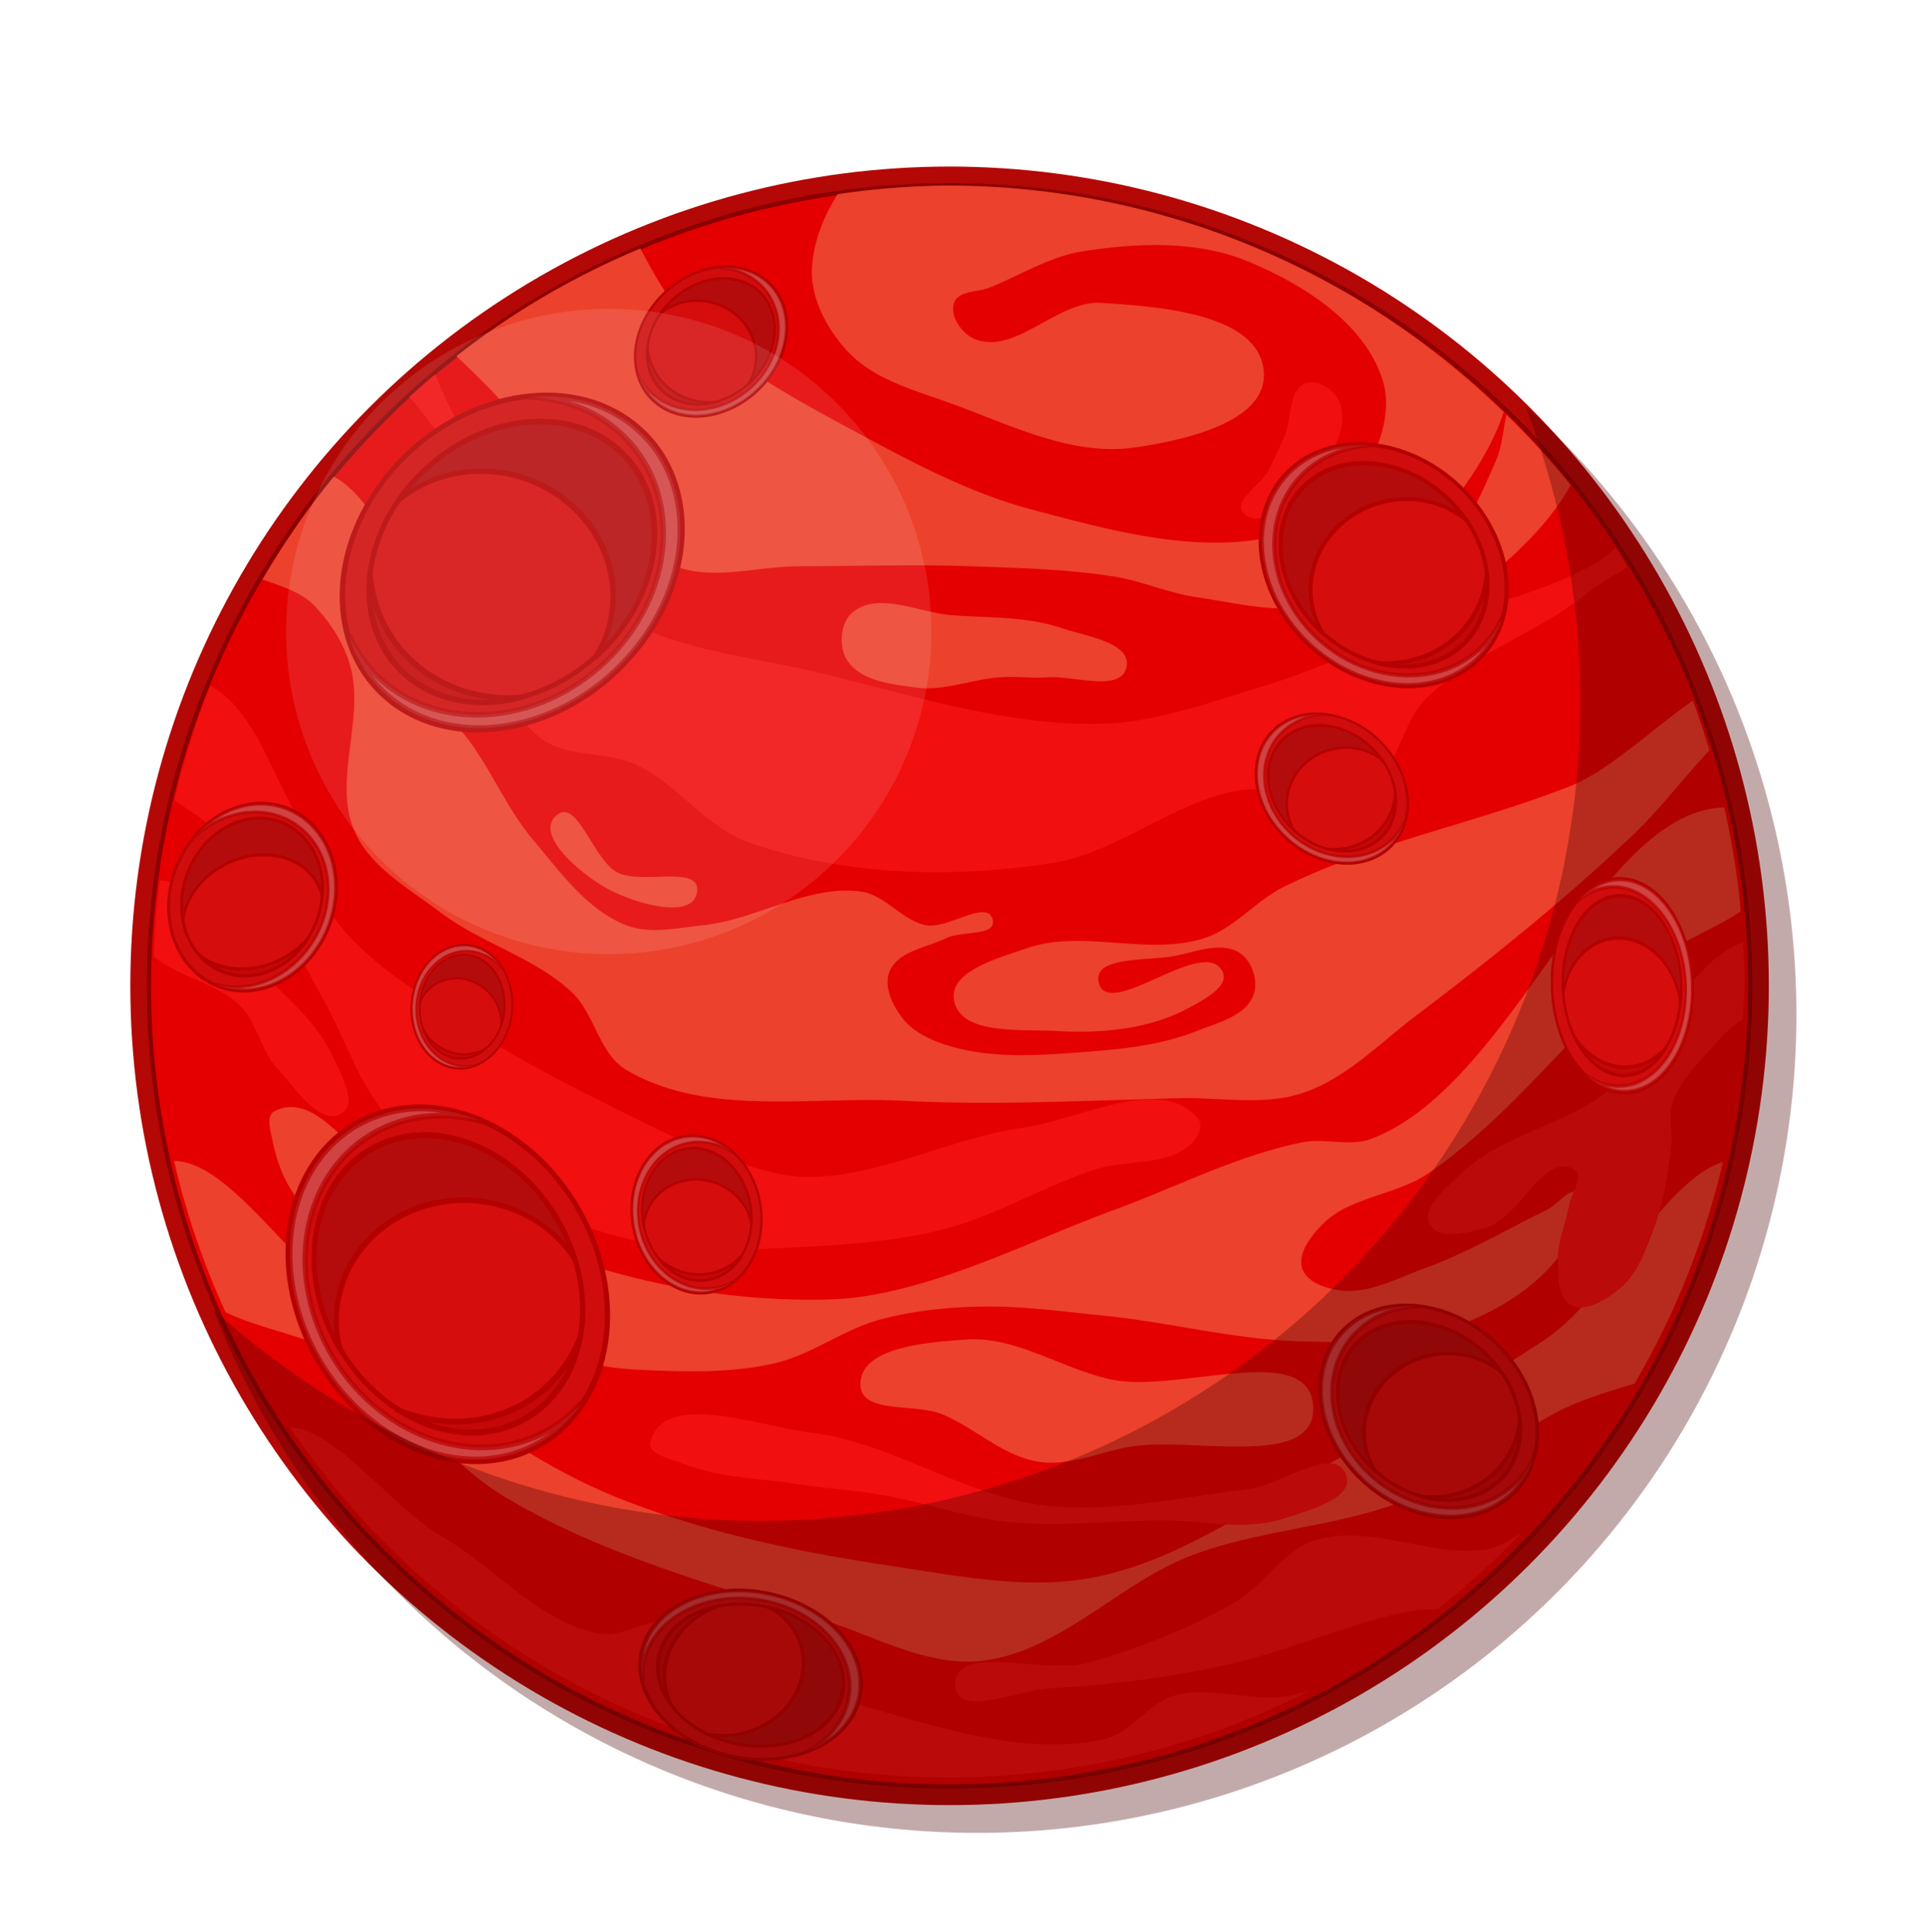 <svg xmlns="http://www.w3.org/2000/svg" width="1434.93" height="1439.9" viewBox="0 0 379.659 380.973"><defs><filter id="a" x="-.475" width="1.95" y="-.475" height="1.95" color-interpolation-filters="sRGB"><feGaussianBlur stdDeviation="337.959"/></filter></defs><g transform="matrix(.944 0 0 .944 500.03 99.607)"><circle r="171.163" cy="100.446" cx="-331.302" fill="#b20604" fill-opacity=".988"/><circle r="167.719" cy="100.446" cx="-331.302" fill="#8b0000" fill-opacity=".988"/><circle r="166.833" cy="100.446" cx="-331.302" fill="#e40000"/><path d="M-331.52-66.753a166.299 166.299 0 00-23.167 1.801c-2.954 4.695-4.992 9.837-5.355 15.157-.44 6.431 3.14 13.106 7.553 17.804 5.506 5.86 14.022 8.036 21.578 10.788 12.335 4.494 25.31 11.073 38.3 9.172 10.285-1.504 27.6-5.27 26.974-15.645-.744-12.303-21.685-13.786-33.986-14.565-9.145-.58-17.947 11.009-26.434 7.553-2.685-1.094-5.237-4.804-4.315-7.553.87-2.597 5.017-2.2 7.553-3.236 6.43-2.627 12.556-6.486 19.42-7.553 11.394-1.772 23.876-2.262 34.526 2.158 11.53 4.784 24.352 12.891 28.05 24.815 2.197 7.081-1.124 15.517-5.395 21.578-3.734 5.3-9.887 9.234-16.182 10.788-16.85 4.161-35.014-.937-51.788-5.393-12.917-3.431-24.919-9.845-36.684-16.184-11.68-6.294-23.57-12.718-33.447-21.578-4.84-4.342-8.278-10.522-11.589-16.756a166.299 166.299 0 00-38.43 22.486c4.065 3.894 8.094 7.723 11.18 11.532 4.802 5.928 10.624 10.96 16.184 16.184 5.942 5.583 10.713 13.299 18.34 16.183 8.073 3.052 17.264 0 25.895 0 11.868 0 23.744-.423 35.604 0 10.09.36 20.24.568 30.209 2.157 5.857.935 11.39 3.474 17.262 4.316 8.907 1.278 18.45 3.965 26.973 1.08 11.733-3.972 21.39-13.658 28.592-23.736 3.438-4.81 6.677-10.27 8.568-15.995a166.299 166.299 0 00-115.988-47.358zm116.538 47.868c-.644 3.24-.965 6.833-2.15 9.553-1.661 3.818-3.334 7.638-5.263 11.328-2.508 4.797-11.868 10.05-8.19 14.022 5.597 6.043 16.698-4.684 22.229-10.786 2.428-2.68 4.896-5.933 6.795-9.41a166.299 166.299 0 00-13.42-14.707zM-459.958-5.946a166.299 166.299 0 00-14.894 21.51c3.976 1.383 8.196 2.723 10.694 5.31 3.363 3.484 6.174 7.767 7.553 12.408 3.33 11.21-3.73 24.406 1.078 35.066 3.347 7.421 11.323 11.795 17.803 16.723 8.543 6.496 19.682 9.383 27.512 16.723 4.804 4.504 5.666 12.822 11.328 16.184 16.647 9.886 38.387 5.483 57.723 6.474 19.216.984 38.487-.05 57.723-.541 8.636-.22 17.693 1.64 25.893-1.078 9.09-3.013 16.092-10.415 23.735-16.184 15.693-11.846 31.057-24.223 45.315-37.762 5.743-5.454 10.501-11.888 15.951-17.625a166.299 166.299 0 00-3.464-10.426c-8.338 5.853-17.698 14.729-25.433 17.8-19.662 7.81-40.881 11.734-59.88 21.04-5.959 2.917-10.418 8.73-16.724 10.788-11.815 3.856-25.502-1.974-37.223 2.16-5.835 2.058-16.117 4.685-15.104 10.789 1.229 7.408 14.083 6.035 21.58 6.473 9.296.544 19.332-.404 27.511-4.856 3.018-1.643 8.515-4.462 7.012-7.551-3.788-7.789-24.108 10.633-25.893 2.157-1.137-5.397 10.222-4.38 15.644-5.395 4.598-.862 10.204-3.238 14.026-.54 2.463 1.74 3.732 5.801 2.697 8.632-1.61 4.404-7.51 5.825-11.869 7.553-7.147 2.834-14.989 3.738-22.655 4.316-9.51.717-19.43 1.567-28.592-1.08-3.793-1.096-7.835-2.812-10.25-5.935-2.056-2.656-3.953-6.593-2.697-9.708 1.718-4.262 7.734-5.007 11.867-7.015 3.123-1.517 10.482-.388 9.71-3.774-1.04-4.572-9.431 2.015-14.026 1.078-4.964-1.014-8.464-6.332-13.485-7.013-11.114-1.507-21.754 5.837-32.908 7.013-5.365.565-11.156 1.955-16.184 0-8.184-3.184-13.745-11.1-19.42-17.801-5.544-6.547-8.76-14.808-14.026-21.58-1.953-2.512-4.916-4.239-6.474-7.012-5.77-10.272-3.553-23.94-9.709-33.986-2.937-4.793-6.558-10.784-11.445-13.335zm114.123 26.428c-2.173.041-4.167.575-5.827 2.01-2.467 2.131-2.827 6.9-1.171 9.709 2.671 4.531 9.409 5.244 14.624 5.934 5.842.773 11.665-1.798 17.548-2.158 3.308-.202 6.636.217 9.943 0 5.495-.36 15.255 3.233 16.377-2.158 1.067-5.123-8.502-6.396-13.453-8.09-7.245-2.478-15.174-2.15-22.811-2.698-4.815-.346-10.452-2.64-15.23-2.55zm176.375 42.7c-26.626.763-43.802 57.752-73.67 69.196-4.518 1.73-9.751-.192-14.494.763-13.642 2.748-26.226 9.319-39.29 14.114-14.278 5.241-28.026 12.11-42.724 16.02-5.353 1.425-10.866 2.5-16.403 2.67-12.772.395-25.692-.947-38.145-3.815-17.562-4.044-34.51-10.838-50.732-18.69-9.658-4.674-17.949-21.738-27.466-16.784-1.808.941-.765 4.1-.38 6.103.952 4.971 3.031 10.03 6.485 13.732 14.912 15.984 36.489 25.104 57.218 32.043 5.354 1.792 11.141 2.083 16.784 2.289 8.148.298 16.468.312 24.412-1.526 7.776-1.799 14.418-7.08 22.125-9.155 6.442-1.735 13.167-2.459 19.835-2.67 9.046-.288 18.077 1.008 27.083 1.908 13.778 1.377 27.354 5.043 41.198 5.338 10.335.221 21.142.751 30.897-2.668 8.653-3.033 17.354-7.947 22.887-15.258 2.742-3.623 7.641-10.01 4.196-12.971-1.94-1.668-4.568 2.31-6.867 3.434-8.482 4.146-16.68 8.99-25.556 12.207-5.799 2.102-11.826 5.47-17.93 4.577-2.934-.43-6.75-1.744-7.627-4.577-.993-3.207 1.846-6.758 4.196-9.156 5.732-5.848 15.37-6.051 22.124-10.681 17.808-12.207 30.615-30.544 47.299-44.248 5.22-4.287 12.472-6.69 18.008-10.55a166.299 166.299 0 00-3.463-21.646zm-242.397.966c-.516.005-1.046.218-1.592.693-4.727 4.105 5.278 12.407 10.79 15.375 5.465 2.943 17.788 6.69 18.612.54.761-5.685-11.676-1.323-16.723-4.047-4.458-2.405-7.475-12.595-11.087-12.561zm-81.472 72.89a166.299 166.299 0 0010.756 31.58c7.73 3.778 17.373 4.839 24.686 9.535 12.44 7.988 20.89 21.383 33.568 28.99 20.57 12.346 44.295 18.597 67.136 25.938 10.628 3.417 21.32 9.565 32.423 8.392 16.4-1.731 28.81-16.327 44.247-22.124 14.638-5.497 30.95-5.836 45.394-11.824 10.898-4.519 20.093-12.404 30.517-17.93 5.003-2.651 10.75-4.314 16.411-6.06a166.299 166.299 0 0018.47-46.307c-12.635 4.097-24.072 28.371-37.17 37.11-13.317 8.883-27.451 16.505-41.58 24.03-17.114 9.118-33.256 21.695-52.258 25.56-13.975 2.842-28.62-.18-42.724-2.29-19.306-2.887-38.696-6.9-56.835-14.113-10.581-4.208-20.507-10.138-29.753-16.784-11.112-7.988-19.583-19.235-30.517-27.466-10.174-7.659-22.257-26.279-32.771-26.237zm167.48 37.25a22.532 22.532 0 00-1.962.05c-8.012.556-22.387 1.51-22.125 9.536.198 6.07 11.569 3.744 17.165 6.103 6.917 2.915 12.79 8.83 20.218 9.917 6.122.897 12.232-1.89 18.31-3.05 13.031-2.49 39.416 4.865 38.906-8.393-.543-14.105-28.13-2.89-41.96-5.721-9.69-1.984-18.78-8.265-28.551-8.441z" fill="#ec412c"/><path d="M-438.773-27.31a166.299 166.299 0 00-5.406 4.748c3.55 4.034 6.918 8.143 8.576 13.151 2.133 6.44-1.17 13.75.408 20.348 3.217 13.463 7.46 28.47 18.03 37.407 5.455 4.614 14.133 2.906 20.587 5.973 8.564 4.071 14.446 13.048 23.397 16.18 19.921 6.972 42.31 7.52 63.173 4.316 13.658-2.097 25.026-12.54 38.604-15.102 8.814-1.663 19.005 4.242 26.907 0 6.84-3.674 7.353-13.951 12.867-19.418 9.321-9.242 22.751-13.284 33.01-21.47 2.354-1.878 5.522-3.818 8.94-5.807a166.299 166.299 0 00-2.474-4.117c-1.308 1.297-2.633 2.386-3.973 3.148-12.033 6.84-26.031 9.417-39.012 14.221-10.548 3.904-20.819 8.619-31.586 11.867-10.728 3.236-21.554 7.284-32.756 7.551-20.204.482-40.006-6.088-59.662-10.789-14.646-3.503-30.745-4.605-43.285-12.944-12.788-8.504-19.94-23.382-29.244-35.6-2.655-3.488-4.941-8.37-7.101-13.662zm182.948 1.678a3.508 3.508 0 00-1.007.183c-3.744 1.276-2.893 7.364-4.472 10.991-1.058 2.431-2.122 4.865-3.35 7.215-1.598 3.055-7.558 6.402-5.216 8.93 3.564 3.849 10.632-2.983 14.154-6.87 3.853-4.25 7.9-10.746 5.96-16.145-.807-2.248-3.642-4.393-6.07-4.304zm-229.961 63.414a166.299 166.299 0 00-7.487 23.902c5.755 3.823 11.504 7.748 14.787 12.33 6.53 9.116 10.903 19.6 16.403 29.373 4.803 8.535 7.611 18.591 14.494 25.558 8.69 8.797 20.674 13.828 32.043 18.691 8.029 3.434 16.539 5.955 25.176 7.247 7.546 1.129 15.264.742 22.886.383 11.501-.54 23.155-1.05 34.332-3.815 11.14-2.755 21.159-8.95 32.042-12.588 6.759-2.26 15.67-.573 20.597-5.722 1.172-1.225 2.235-3.66 1.145-4.96-7.856-9.364-24.515.21-36.62 1.91-15.119 2.12-29.363 10.11-44.63 10.298-5.061.062-10.051-1.516-14.875-3.052-8.735-2.78-16.974-6.968-25.176-11.062-11.614-5.796-23.268-11.701-33.95-19.073-9.14-6.306-19.099-12.33-25.558-21.361-5.151-7.203-5.352-16.991-9.536-24.795-4.44-8.28-7.875-18.857-16.073-23.264zm-10.516 40.613a166.299 166.299 0 00-1.256 15.941c.123.092.263.185.381.278 5.29 4.141 12.734 5.229 17.546 9.917 3.717 3.622 4.454 9.573 8.011 13.352 3.698 3.93 8.792 12.042 13.35 9.154 3.372-2.137-.233-8.2-1.907-11.824-3.289-7.125-9.61-12.482-15.258-17.929-6.527-6.294-12.546-18.225-20.867-18.889zm330.789 12.953c-7.073 2.376-11.843 10.174-16.964 15.854-3.732 4.138-5.441 9.953-9.537 13.732-9.296 8.578-23.825 10.167-32.806 19.074-2.834 2.81-7.962 6.767-6.103 10.298 1.781 3.383 7.745 1.732 11.443.764 7.2-1.884 12.428-16.226 18.691-12.207 2.164 1.389-.7 5.095-1.143 7.628-.67 3.832-2.457 7.557-2.29 11.443.138 3.176-.144 7.681 2.671 9.156 3.206 1.68 7.511-1.124 10.299-3.432 3.815-3.158 5.512-8.332 7.247-12.97 1.957-5.233 2.748-10.858 3.434-16.402.39-3.157-.685-6.54.381-9.537 1.918-5.39 6.577-9.388 10.3-13.732 1.119-1.305 2.63-2.47 4.274-3.584a166.299 166.299 0 00.395-7.886 166.299 166.299 0 00-.292-8.2zm-219.31 98.637c-4.446.186-7.878 1.658-8.982 5.713-.722 2.655 4.315 3.55 6.867 4.58 7.31 2.946 15.48 2.997 23.27 4.195 5.954.917 11.988 1.283 17.928 2.288 9.098 1.539 17.9 4.82 27.082 5.721 10.251 1.007 20.599-.242 30.898-.38 8.773-.118 17.977 2.334 26.32-.381 5.033-1.638 14.937-4.244 12.97-9.156-2.58-6.444-13.702 2.261-20.598 3.053-13.941 1.601-28.01 4.966-41.96 3.432-17.07-1.877-32.163-13.169-49.209-15.258-6.952-.852-17.177-4.117-24.586-3.807zm-84.242 2.662c-.022 0-.043.003-.064.002a166.299 166.299 0 00137.61 73.196 166.299 166.299 0 0075.946-18.389c-1.418.53-2.86.965-4.34 1.265-7.976 1.615-16.582-2.216-24.412 0-5.603 1.586-9.182 7.946-14.878 9.156-15.937 3.385-32.747-2.125-48.445-6.486-4.006-1.113-7.792-2.97-11.443-4.958-5.638-3.068-10.057-8.31-16.02-10.681-4.915-1.955-10.352-2.731-15.64-2.67-4.663.053-9.145 3.505-13.733 2.67-12.637-2.301-21.671-13.813-32.806-20.216-10.056-5.784-22.364-22.496-31.775-22.889zm257.181 22.143c-2.548 1.606-5.13 3.09-7.596 3.416-11.74 1.55-24.168-5.432-35.474-1.909-6.75 2.104-10.664 9.428-16.784 12.97-9.524 5.51-19.953 9.507-30.517 12.587-9.05 2.64-28.585-4.439-27.846 4.96.519 6.593 13.232.742 19.835.381 11.906-.65 23.81-2.114 35.477-4.577 12.715-2.684 24.728-8.1 37.38-11.062 2.583-.605 5.33-.835 8.13-.932a166.299 166.299 0 0017.395-15.834z" fill="#f10f0f"/><g transform="matrix(.222 -.086 .118 .265 -291.49 9.673)" stroke="#b50000" stroke-width="4.328"><circle r="102.857" cy="235.219" cx="-1045.714" transform="matrix(1.29 0 0 1.29 531.332 9.04)" fill="#d00c0c" stroke-width="3.357"/><circle r="102.857" cy="235.219" cx="-1045.714" transform="matrix(1.083 0 0 1.083 315.714 57.541)" fill="#d50d0d" stroke-width="3.996"/><path d="M-817.156 200.938c-61.54 0-111.407 49.897-111.407 111.437 0 5.488.39 10.88 1.157 16.156 8.008-42.516 54.311-75.125 110.25-75.125 55.925 0 102.256 32.592 110.281 75.094a112.321 112.321 0 001.156-16.125c0-61.54-49.897-111.438-111.437-111.438z" fill="#b40c0c"/><path d="M-902.625 383.844c20.44 24.419 51.133 39.937 85.469 39.937 34.336 0 65.06-15.518 85.5-39.937-22.413 18.5-52.476 29.812-85.5 29.812-33.025 0-63.057-11.312-85.469-29.812z" fill="#c40707"/><path d="M-817.156 180.719c-72.698 0-131.625 58.958-131.625 131.656 0 72.698 58.927 131.625 131.625 131.625 23.393 0 45.368-6.112 64.406-16.813-16.244 6.758-34.22 10.532-53.125 10.532-72.586 0-131.438-55.348-131.438-123.594s58.852-123.563 131.438-123.563c27.22 0 52.493 7.77 73.469 21.094-22.899-19.286-52.469-30.937-84.75-30.937z" opacity=".679" fill="#d15b5b"/></g><g transform="matrix(-.058 .12 -.164 -.058 -369.038 360.592)" stroke="#b50000" stroke-width="4.328"><circle r="102.857" cy="235.219" cx="-1045.714" transform="matrix(1.29 0 0 1.29 531.332 9.04)" fill="#d00c0c" stroke-width="3.357"/><circle r="102.857" cy="235.219" cx="-1045.714" transform="matrix(1.083 0 0 1.083 315.714 57.541)" fill="#d50d0d" stroke-width="3.996"/><path d="M-817.156 200.938c-61.54 0-111.407 49.897-111.407 111.437 0 5.488.39 10.88 1.157 16.156 8.008-42.516 54.311-75.125 110.25-75.125 55.925 0 102.256 32.592 110.281 75.094a112.321 112.321 0 001.156-16.125c0-61.54-49.897-111.438-111.437-111.438z" fill="#b40c0c"/><path d="M-902.625 383.844c20.44 24.419 51.133 39.937 85.469 39.937 34.336 0 65.06-15.518 85.5-39.937-22.413 18.5-52.476 29.812-85.5 29.812-33.025 0-63.057-11.312-85.469-29.812z" fill="#c40707"/><path d="M-817.156 180.719c-72.698 0-131.625 58.958-131.625 131.656 0 72.698 58.927 131.625 131.625 131.625 23.393 0 45.368-6.112 64.406-16.813-16.244 6.758-34.22 10.532-53.125 10.532-72.586 0-131.438-55.348-131.438-123.594s58.852-123.563 131.438-123.563c27.22 0 52.493 7.77 73.469 21.094-22.899-19.286-52.469-30.937-84.75-30.937z" opacity=".679" fill="#d15b5b"/></g><g transform="matrix(.102 -.003 .009 .124 -303.582 107.007)" stroke="#b50000" stroke-width="4.328"><circle r="102.857" cy="235.219" cx="-1045.714" transform="matrix(1.29 0 0 1.29 531.332 9.04)" fill="#d00c0c" stroke-width="3.357"/><circle r="102.857" cy="235.219" cx="-1045.714" transform="matrix(1.083 0 0 1.083 315.714 57.541)" fill="#d50d0d" stroke-width="3.996"/><path d="M-817.156 200.938c-61.54 0-111.407 49.897-111.407 111.437 0 5.488.39 10.88 1.157 16.156 8.008-42.516 54.311-75.125 110.25-75.125 55.925 0 102.256 32.592 110.281 75.094a112.321 112.321 0 001.156-16.125c0-61.54-49.897-111.438-111.437-111.438z" fill="#b40c0c"/><path d="M-902.625 383.844c20.44 24.419 51.133 39.937 85.469 39.937 34.336 0 65.06-15.518 85.5-39.937-22.413 18.5-52.476 29.812-85.5 29.812-33.025 0-63.057-11.312-85.469-29.812z" fill="#c40707"/><path d="M-817.156 180.719c-72.698 0-131.625 58.958-131.625 131.656 0 72.698 58.927 131.625 131.625 131.625 23.393 0 45.368-6.112 64.406-16.813-16.244 6.758-34.22 10.532-53.125 10.532-72.586 0-131.438-55.348-131.438-123.594s58.852-123.563 131.438-123.563c27.22 0 52.493 7.77 73.469 21.094-22.899-19.286-52.469-30.937-84.75-30.937z" opacity=".679" fill="#d15b5b"/></g><g transform="matrix(.077 .021 -.02 .095 -363.989 92.289)" stroke="#b50000" stroke-width="4.328"><circle r="102.857" cy="235.219" cx="-1045.714" transform="matrix(1.29 0 0 1.29 531.332 9.04)" fill="#d00c0c" stroke-width="3.357"/><circle r="102.857" cy="235.219" cx="-1045.714" transform="matrix(1.083 0 0 1.083 315.714 57.541)" fill="#d50d0d" stroke-width="3.996"/><path d="M-817.156 200.938c-61.54 0-111.407 49.897-111.407 111.437 0 5.488.39 10.88 1.157 16.156 8.008-42.516 54.311-75.125 110.25-75.125 55.925 0 102.256 32.592 110.281 75.094a112.321 112.321 0 001.156-16.125c0-61.54-49.897-111.438-111.437-111.438z" fill="#b40c0c"/><path d="M-902.625 383.844c20.44 24.419 51.133 39.937 85.469 39.937 34.336 0 65.06-15.518 85.5-39.937-22.413 18.5-52.476 29.812-85.5 29.812-33.025 0-63.057-11.312-85.469-29.812z" fill="#c40707"/><path d="M-817.156 180.719c-72.698 0-131.625 58.958-131.625 131.656 0 72.698 58.927 131.625 131.625 131.625 23.393 0 45.368-6.112 64.406-16.813-16.244 6.758-34.22 10.532-53.125 10.532-72.586 0-131.438-55.348-131.438-123.594s58.852-123.563 131.438-123.563c27.22 0 52.493 7.77 73.469 21.094-22.899-19.286-52.469-30.937-84.75-30.937z" opacity=".679" fill="#d15b5b"/></g><g transform="matrix(.135 -.108 .139 .157 -173.65 -124.793)" stroke="#b50000" stroke-width="4.328"><circle r="102.857" cy="235.219" cx="-1045.714" transform="matrix(1.29 0 0 1.29 531.332 9.04)" fill="#d00c0c" stroke-width="3.357"/><circle r="102.857" cy="235.219" cx="-1045.714" transform="matrix(1.083 0 0 1.083 315.714 57.541)" fill="#d50d0d" stroke-width="3.996"/><path d="M-817.156 200.938c-61.54 0-111.407 49.897-111.407 111.437 0 5.488.39 10.88 1.157 16.156 8.008-42.516 54.311-75.125 110.25-75.125 55.925 0 102.256 32.592 110.281 75.094a112.321 112.321 0 001.156-16.125c0-61.54-49.897-111.438-111.437-111.438z" fill="#b40c0c"/><path d="M-902.625 383.844c20.44 24.419 51.133 39.937 85.469 39.937 34.336 0 65.06-15.518 85.5-39.937-22.413 18.5-52.476 29.812-85.5 29.812-33.025 0-63.057-11.312-85.469-29.812z" fill="#c40707"/><path d="M-817.156 180.719c-72.698 0-131.625 58.958-131.625 131.656 0 72.698 58.927 131.625 131.625 131.625 23.393 0 45.368-6.112 64.406-16.813-16.244 6.758-34.22 10.532-53.125 10.532-72.586 0-131.438-55.348-131.438-123.594s58.852-123.563 131.438-123.563c27.22 0 52.493 7.77 73.469 21.094-22.899-19.286-52.469-30.937-84.75-30.937z" opacity=".679" fill="#d15b5b"/></g><g transform="matrix(-.186 -.149 -.192 .217 -514.764 -177.624)" stroke="#b50000" stroke-width="4.328"><circle r="102.857" cy="235.219" cx="-1045.714" transform="matrix(1.29 0 0 1.29 531.332 9.04)" fill="#d00c0c" stroke-width="3.357"/><circle r="102.857" cy="235.219" cx="-1045.714" transform="matrix(1.083 0 0 1.083 315.714 57.541)" fill="#d50d0d" stroke-width="3.996"/><path d="M-817.156 200.938c-61.54 0-111.407 49.897-111.407 111.437 0 5.488.39 10.88 1.157 16.156 8.008-42.516 54.311-75.125 110.25-75.125 55.925 0 102.256 32.592 110.281 75.094a112.321 112.321 0 001.156-16.125c0-61.54-49.897-111.438-111.437-111.438z" fill="#b40c0c"/><path d="M-902.625 383.844c20.44 24.419 51.133 39.937 85.469 39.937 34.336 0 65.06-15.518 85.5-39.937-22.413 18.5-52.476 29.812-85.5 29.812-33.025 0-63.057-11.312-85.469-29.812z" fill="#c40707"/><path d="M-817.156 180.719c-72.698 0-131.625 58.958-131.625 131.656 0 72.698 58.927 131.625 131.625 131.625 23.393 0 45.368-6.112 64.406-16.813-16.244 6.758-34.22 10.532-53.125 10.532-72.586 0-131.438-55.348-131.438-123.594s58.852-123.563 131.438-123.563c27.22 0 52.493 7.77 73.469 21.094-22.899-19.286-52.469-30.937-84.75-30.937z" opacity=".679" fill="#d15b5b"/></g><g transform="matrix(.083 -.067 .086 .097 -210.449 -25.85)" stroke="#b50000" stroke-width="4.328"><circle r="102.857" cy="235.219" cx="-1045.714" transform="matrix(1.29 0 0 1.29 531.332 9.04)" fill="#d00c0c" stroke-width="3.357"/><circle r="102.857" cy="235.219" cx="-1045.714" transform="matrix(1.083 0 0 1.083 315.714 57.541)" fill="#d50d0d" stroke-width="3.996"/><path d="M-817.156 200.938c-61.54 0-111.407 49.897-111.407 111.437 0 5.488.39 10.88 1.157 16.156 8.008-42.516 54.311-75.125 110.25-75.125 55.925 0 102.256 32.592 110.281 75.094a112.321 112.321 0 001.156-16.125c0-61.54-49.897-111.438-111.437-111.438z" fill="#b40c0c"/><path d="M-902.625 383.844c20.44 24.419 51.133 39.937 85.469 39.937 34.336 0 65.06-15.518 85.5-39.937-22.413 18.5-52.476 29.812-85.5 29.812-33.025 0-63.057-11.312-85.469-29.812z" fill="#c40707"/><path d="M-817.156 180.719c-72.698 0-131.625 58.958-131.625 131.656 0 72.698 58.927 131.625 131.625 131.625 23.393 0 45.368-6.112 64.406-16.813-16.244 6.758-34.22 10.532-53.125 10.532-72.586 0-131.438-55.348-131.438-123.594s58.852-123.563 131.438-123.563c27.22 0 52.493 7.77 73.469 21.094-22.899-19.286-52.469-30.937-84.75-30.937z" opacity=".679" fill="#d15b5b"/></g><g transform="matrix(-.083 -.067 -.086 .097 -422.126 -119.224)" stroke="#b50000" stroke-width="4.328"><circle r="102.857" cy="235.219" cx="-1045.714" transform="matrix(1.29 0 0 1.29 531.332 9.04)" fill="#d00c0c" stroke-width="3.357"/><circle r="102.857" cy="235.219" cx="-1045.714" transform="matrix(1.083 0 0 1.083 315.714 57.541)" fill="#d50d0d" stroke-width="3.996"/><path d="M-817.156 200.938c-61.54 0-111.407 49.897-111.407 111.437 0 5.488.39 10.88 1.157 16.156 8.008-42.516 54.311-75.125 110.25-75.125 55.925 0 102.256 32.592 110.281 75.094a112.321 112.321 0 001.156-16.125c0-61.54-49.897-111.438-111.437-111.438z" fill="#b40c0c"/><path d="M-902.625 383.844c20.44 24.419 51.133 39.937 85.469 39.937 34.336 0 65.06-15.518 85.5-39.937-22.413 18.5-52.476 29.812-85.5 29.812-33.025 0-63.057-11.312-85.469-29.812z" fill="#c40707"/><path d="M-817.156 180.719c-72.698 0-131.625 58.958-131.625 131.656 0 72.698 58.927 131.625 131.625 131.625 23.393 0 45.368-6.112 64.406-16.813-16.244 6.758-34.22 10.532-53.125 10.532-72.586 0-131.438-55.348-131.438-123.594s58.852-123.563 131.438-123.563c27.22 0 52.493 7.77 73.469 21.094-22.899-19.286-52.469-30.937-84.75-30.937z" opacity=".679" fill="#d15b5b"/></g><g transform="matrix(-.132 .022 .006 .146 -586.738 54.275)" stroke="#b50000" stroke-width="4.328"><circle r="102.857" cy="235.219" cx="-1045.714" transform="matrix(1.29 0 0 1.29 531.332 9.04)" fill="#d00c0c" stroke-width="3.357"/><circle r="102.857" cy="235.219" cx="-1045.714" transform="matrix(1.083 0 0 1.083 315.714 57.541)" fill="#d50d0d" stroke-width="3.996"/><path d="M-817.156 200.938c-61.54 0-111.407 49.897-111.407 111.437 0 5.488.39 10.88 1.157 16.156 8.008-42.516 54.311-75.125 110.25-75.125 55.925 0 102.256 32.592 110.281 75.094a112.321 112.321 0 001.156-16.125c0-61.54-49.897-111.438-111.437-111.438z" fill="#b40c0c"/><path d="M-902.625 383.844c20.44 24.419 51.133 39.937 85.469 39.937 34.336 0 65.06-15.518 85.5-39.937-22.413 18.5-52.476 29.812-85.5 29.812-33.025 0-63.057-11.312-85.469-29.812z" fill="#c40707"/><path d="M-817.156 180.719c-72.698 0-131.625 58.958-131.625 131.656 0 72.698 58.927 131.625 131.625 131.625 23.393 0 45.368-6.112 64.406-16.813-16.244 6.758-34.22 10.532-53.125 10.532-72.586 0-131.438-55.348-131.438-123.594s58.852-123.563 131.438-123.563c27.22 0 52.493 7.77 73.469 21.094-22.899-19.286-52.469-30.937-84.75-30.937z" opacity=".679" fill="#d15b5b"/></g><g transform="matrix(.119 -.094 .123 .138 -172.345 69.369)" stroke="#b50000" stroke-width="4.328"><circle r="102.857" cy="235.219" cx="-1045.714" transform="matrix(1.29 0 0 1.29 531.332 9.04)" fill="#d00c0c" stroke-width="3.357"/><circle r="102.857" cy="235.219" cx="-1045.714" transform="matrix(1.083 0 0 1.083 315.714 57.541)" fill="#d50d0d" stroke-width="3.996"/><path d="M-817.156 200.938c-61.54 0-111.407 49.897-111.407 111.437 0 5.488.39 10.88 1.157 16.156 8.008-42.516 54.311-75.125 110.25-75.125 55.925 0 102.256 32.592 110.281 75.094a112.321 112.321 0 001.156-16.125c0-61.54-49.897-111.438-111.437-111.438z" fill="#b40c0c"/><path d="M-902.625 383.844c20.44 24.419 51.133 39.937 85.469 39.937 34.336 0 65.06-15.518 85.5-39.937-22.413 18.5-52.476 29.812-85.5 29.812-33.025 0-63.057-11.312-85.469-29.812z" fill="#c40707"/><path d="M-817.156 180.719c-72.698 0-131.625 58.958-131.625 131.656 0 72.698 58.927 131.625 131.625 131.625 23.393 0 45.368-6.112 64.406-16.813-16.244 6.758-34.22 10.532-53.125 10.532-72.586 0-131.438-55.348-131.438-123.594s58.852-123.563 131.438-123.563c27.22 0 52.493 7.77 73.469 21.094-22.899-19.286-52.469-30.937-84.75-30.937z" opacity=".679" fill="#d15b5b"/></g><path d="M-211.063-20.768a171.163 171.163 0 0110.679 79.085 171.163 171.163 0 01-187.564 153.014 171.163 171.163 0 01-97.18-43.275 171.163 171.163 0 00142.335 108.478A171.163 171.163 0 00-155.23 123.52a171.163 171.163 0 00-55.833-144.288z" opacity=".375" fill="#4b0101" fill-opacity=".89"/><circle transform="matrix(.079 0 0 .079 1202.993 -169.799)" r="853.432" cy="2483.791" cx="-20322.855" opacity=".329" fill="#fff" fill-opacity=".988" filter="url(#a)"/><g transform="matrix(-.111 -.01 -.003 .168 -280.561 39.745)" stroke="#b50000" stroke-width="4.328"><circle r="102.857" cy="235.219" cx="-1045.714" transform="matrix(1.29 0 0 1.29 531.332 9.04)" fill="#d00c0c" stroke-width="3.357"/><circle r="102.857" cy="235.219" cx="-1045.714" transform="matrix(1.083 0 0 1.083 315.714 57.541)" fill="#d50d0d" stroke-width="3.996"/><path d="M-817.156 200.938c-61.54 0-111.407 49.897-111.407 111.437 0 5.488.39 10.88 1.157 16.156 8.008-42.516 54.311-75.125 110.25-75.125 55.925 0 102.256 32.592 110.281 75.094a112.321 112.321 0 001.156-16.125c0-61.54-49.897-111.438-111.437-111.438z" fill="#b40c0c"/><path d="M-902.625 383.844c20.44 24.419 51.133 39.937 85.469 39.937 34.336 0 65.06-15.518 85.5-39.937-22.413 18.5-52.476 29.812-85.5 29.812-33.025 0-63.057-11.312-85.469-29.812z" fill="#c40707"/><path d="M-817.156 180.719c-72.698 0-131.625 58.958-131.625 131.656 0 72.698 58.927 131.625 131.625 131.625 23.393 0 45.368-6.112 64.406-16.813-16.244 6.758-34.22 10.532-53.125 10.532-72.586 0-131.438-55.348-131.438-123.594s58.852-123.563 131.438-123.563c27.22 0 52.493 7.77 73.469 21.094-22.899-19.286-52.469-30.937-84.75-30.937z" opacity=".679" fill="#d15b5b"/></g></g></svg>